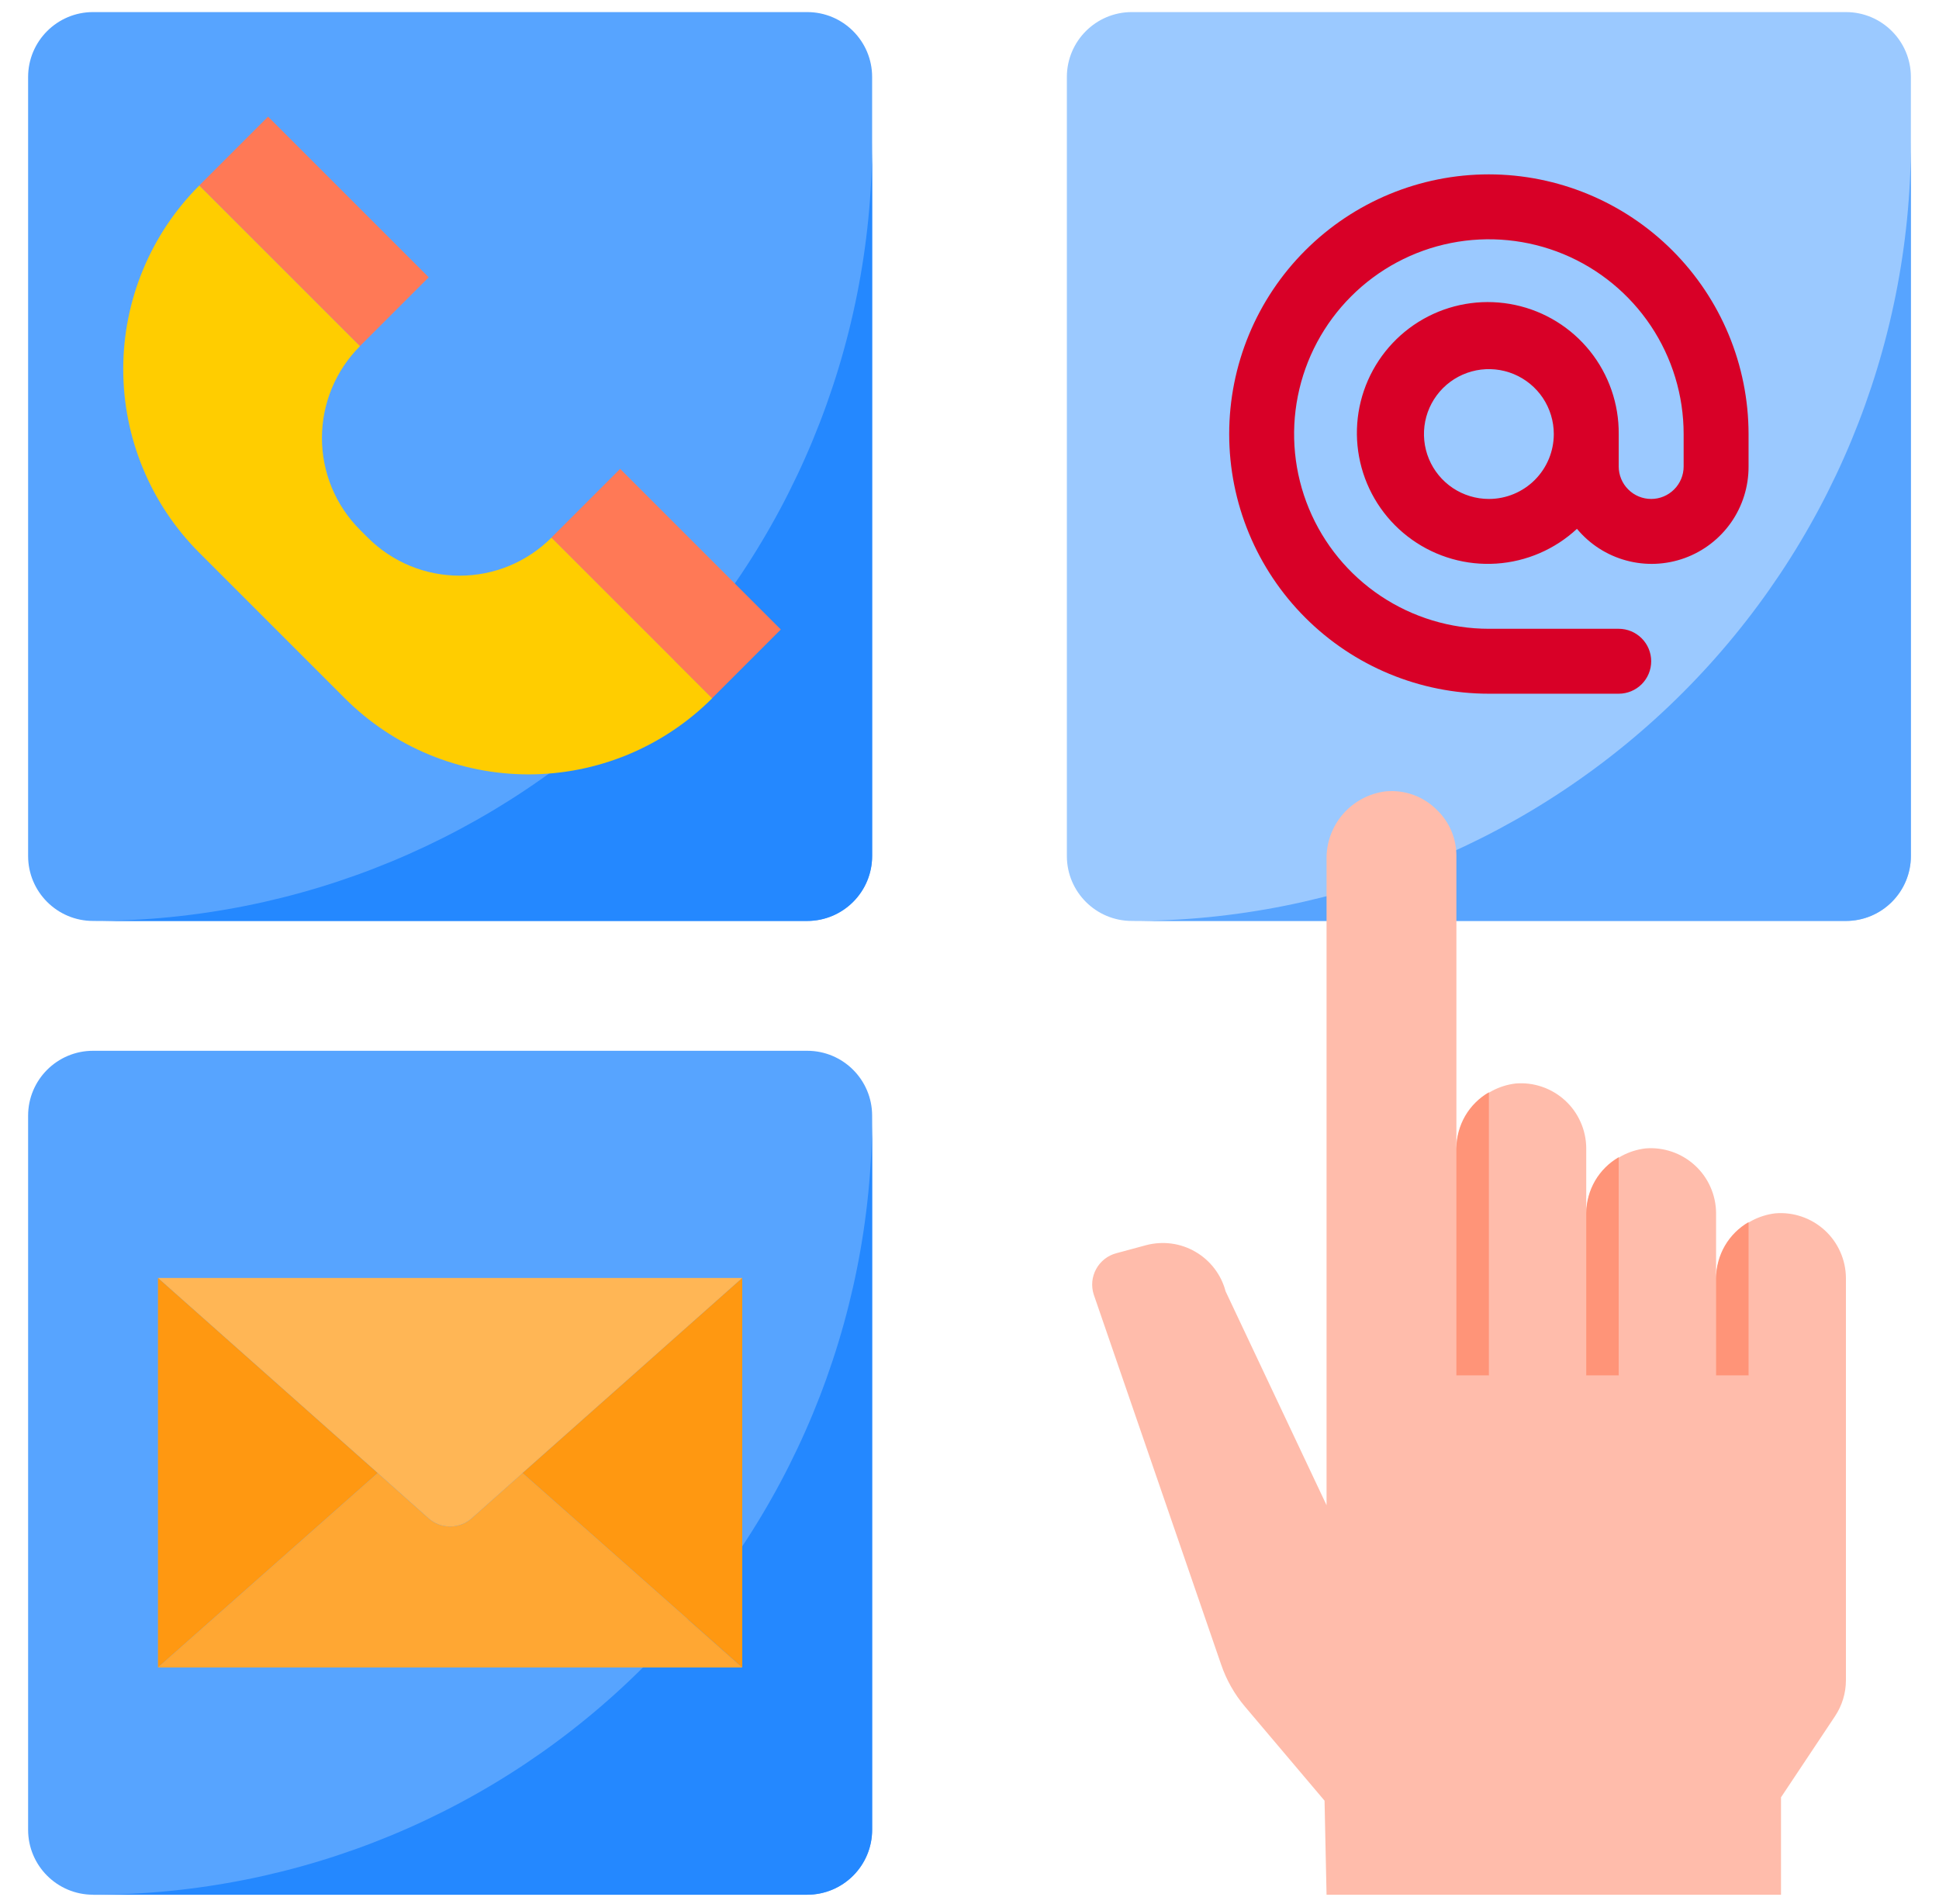 <svg width="56" height="55" viewBox="0 0 56 55" fill="none" xmlns="http://www.w3.org/2000/svg">
<path d="M53.312 0.349H32.688C31.652 0.349 30.812 1.188 30.812 2.224V24.724C30.812 25.759 31.652 26.599 32.688 26.599H53.312C54.348 26.599 55.188 25.759 55.188 24.724V2.224C55.188 1.188 54.348 0.349 53.312 0.349Z" fill="#9BC9FF"/>
<path d="M23.312 0.349H2.688C1.652 0.349 0.812 1.188 0.812 2.224V24.724C0.812 25.759 1.652 26.599 2.688 26.599H23.312C24.348 26.599 25.188 25.759 25.188 24.724V2.224C25.188 1.188 24.348 0.349 23.312 0.349Z" fill="#57A4FF"/>
<path d="M5.754 5.358L7.742 3.369L12.382 8.009L10.394 9.997L5.754 5.358Z" fill="#FF7956"/>
<path d="M23.312 30.349H2.688C1.652 30.349 0.812 31.188 0.812 32.224V52.849C0.812 53.884 1.652 54.724 2.688 54.724H23.312C24.348 54.724 25.188 53.884 25.188 52.849V32.224C25.188 31.188 24.348 30.349 23.312 30.349Z" fill="#57A4FF"/>
<path d="M10.908 42.545L12.373 43.849C12.545 44.004 12.768 44.089 13 44.089C13.232 44.089 13.455 44.004 13.627 43.849L15.092 42.547L15.081 42.536L15.092 42.545L21.438 36.911H4.562L10.908 42.545Z" fill="#FFB655"/>
<path d="M4.562 36.911V48.161L10.908 42.545L4.562 36.911Z" fill="#FF9811"/>
<path d="M2.688 26.599H23.312C23.81 26.599 24.287 26.401 24.638 26.049C24.99 25.698 25.188 25.221 25.188 24.724V4.099C25.188 10.066 22.817 15.789 18.597 20.009C14.378 24.228 8.655 26.599 2.688 26.599Z" fill="#2488FF"/>
<path d="M15.922 15.53L17.91 13.542L22.55 18.181L20.562 20.17L15.922 15.53Z" fill="#FF7956"/>
<path d="M10.623 15.529L10.396 15.302C10.048 14.954 9.772 14.54 9.583 14.085C9.395 13.63 9.298 13.143 9.298 12.65C9.298 12.158 9.395 11.67 9.583 11.215C9.772 10.76 10.048 10.347 10.396 9.998L5.755 5.358C5.059 6.054 4.506 6.881 4.13 7.791C3.753 8.701 3.559 9.676 3.559 10.661C3.559 11.646 3.753 12.621 4.13 13.531C4.506 14.441 5.059 15.268 5.755 15.964L9.96 20.169C10.657 20.866 11.483 21.418 12.393 21.795C13.303 22.172 14.279 22.366 15.264 22.366C16.248 22.366 17.224 22.172 18.134 21.795C19.044 21.418 19.87 20.866 20.567 20.169L15.926 15.529C15.578 15.877 15.165 16.153 14.71 16.342C14.255 16.53 13.767 16.627 13.275 16.627C12.782 16.627 12.294 16.53 11.839 16.342C11.385 16.153 10.971 15.877 10.623 15.529Z" fill="#FFCD00"/>
<path d="M2.688 54.724H23.312C23.81 54.724 24.287 54.526 24.638 54.175C24.99 53.823 25.188 53.346 25.188 52.849V32.224C25.188 38.191 22.817 43.914 18.597 48.133C14.378 52.353 8.655 54.724 2.688 54.724Z" fill="#2488FF"/>
<path d="M21.437 48.161V36.911L15.092 42.545L21.437 48.161Z" fill="#FF9811"/>
<path d="M13.627 43.849C13.455 44.004 13.232 44.089 13 44.089C12.768 44.089 12.545 44.004 12.373 43.849L10.908 42.545L4.562 48.161H21.438L15.092 42.545L13.627 43.849Z" fill="#FFA733"/>
<path d="M32.688 26.599H53.312C53.81 26.599 54.287 26.401 54.638 26.049C54.99 25.698 55.188 25.221 55.188 24.724V4.099C55.188 10.066 52.817 15.789 48.597 20.009C44.378 24.228 38.655 26.599 32.688 26.599Z" fill="#57A4FF"/>
<path d="M41.509 23.402C41.317 23.206 41.084 23.055 40.827 22.961C40.569 22.866 40.294 22.831 40.021 22.856C39.542 22.915 39.102 23.149 38.786 23.513C38.471 23.878 38.301 24.347 38.312 24.829V43.474L35.396 37.296C35.333 37.057 35.224 36.834 35.074 36.638C34.924 36.442 34.737 36.277 34.524 36.154C34.311 36.03 34.075 35.949 33.831 35.917C33.586 35.885 33.338 35.901 33.099 35.964L32.237 36.197C32.114 36.23 32 36.287 31.901 36.365C31.801 36.444 31.718 36.542 31.658 36.653C31.597 36.764 31.559 36.886 31.547 37.012C31.535 37.139 31.549 37.266 31.587 37.386L35.271 48.086C35.422 48.526 35.654 48.934 35.954 49.289L38.254 52.008L38.312 54.724H51.437V51.911L52.997 49.568C53.202 49.26 53.311 48.9 53.312 48.531V36.911C53.31 36.651 53.255 36.395 53.149 36.158C53.044 35.92 52.891 35.707 52.699 35.532C52.507 35.357 52.282 35.223 52.036 35.139C51.79 35.055 51.53 35.022 51.271 35.044C50.792 35.102 50.352 35.336 50.036 35.701C49.721 36.065 49.551 36.534 49.562 37.016V35.036C49.56 34.776 49.505 34.52 49.399 34.283C49.294 34.045 49.141 33.832 48.949 33.657C48.757 33.482 48.532 33.348 48.286 33.264C48.04 33.18 47.78 33.147 47.521 33.169C47.042 33.227 46.602 33.461 46.286 33.826C45.971 34.19 45.801 34.659 45.812 35.141V33.161C45.81 32.901 45.755 32.645 45.649 32.408C45.544 32.17 45.391 31.957 45.199 31.782C45.007 31.607 44.782 31.473 44.536 31.389C44.29 31.305 44.03 31.272 43.771 31.294C43.292 31.352 42.852 31.586 42.536 31.951C42.221 32.315 42.051 32.784 42.062 33.266V24.724C42.063 24.477 42.015 24.234 41.92 24.006C41.825 23.779 41.685 23.574 41.509 23.402Z" fill="#FFBCAB"/>
<path d="M42.062 33.161V39.724H43V31.548C42.717 31.711 42.481 31.946 42.316 32.229C42.152 32.513 42.064 32.834 42.062 33.161Z" fill="#FF9478"/>
<path d="M45.812 35.036V39.724H46.75V33.423C46.467 33.586 46.231 33.821 46.066 34.104C45.902 34.388 45.814 34.709 45.812 35.036Z" fill="#FF9478"/>
<path d="M49.562 36.911V39.724H50.5V35.298C50.217 35.461 49.981 35.696 49.816 35.979C49.652 36.263 49.564 36.584 49.562 36.911Z" fill="#FF9478"/>
<path d="M43 5.036C41.011 5.036 39.103 5.826 37.697 7.233C36.29 8.639 35.5 10.547 35.5 12.536C35.5 14.525 36.29 16.433 37.697 17.839C39.103 19.246 41.011 20.036 43 20.036H46.75C46.999 20.036 47.237 19.937 47.413 19.762C47.589 19.586 47.688 19.347 47.688 19.099C47.688 18.85 47.589 18.611 47.413 18.436C47.237 18.26 46.999 18.161 46.75 18.161H43C41.888 18.161 40.8 17.831 39.875 17.213C38.95 16.595 38.229 15.717 37.803 14.689C37.377 13.661 37.266 12.53 37.483 11.439C37.7 10.348 38.236 9.345 39.023 8.559C39.809 7.772 40.812 7.236 41.903 7.019C42.994 6.802 44.125 6.914 45.153 7.339C46.18 7.765 47.059 8.486 47.677 9.411C48.295 10.336 48.625 11.424 48.625 12.536V13.474C48.625 13.722 48.526 13.961 48.35 14.136C48.175 14.312 47.936 14.411 47.688 14.411C47.439 14.411 47.2 14.312 47.025 14.136C46.849 13.961 46.75 13.722 46.75 13.474V12.536C46.757 11.666 46.464 10.82 45.92 10.141C45.376 9.462 44.614 8.991 43.763 8.809C42.912 8.626 42.024 8.742 41.249 9.138C40.474 9.534 39.86 10.185 39.509 10.981C39.158 11.778 39.093 12.671 39.324 13.51C39.555 14.349 40.069 15.082 40.778 15.586C41.487 16.091 42.349 16.335 43.217 16.278C44.085 16.221 44.907 15.866 45.544 15.274C45.913 15.718 46.409 16.037 46.966 16.188C47.523 16.34 48.113 16.315 48.656 16.118C49.198 15.921 49.666 15.561 49.997 15.088C50.327 14.614 50.502 14.051 50.5 13.474V12.536C50.498 10.548 49.707 8.641 48.301 7.235C46.895 5.829 44.988 5.038 43 5.036ZM43 14.411C42.629 14.411 42.267 14.301 41.958 14.095C41.65 13.889 41.41 13.596 41.268 13.254C41.126 12.911 41.089 12.534 41.161 12.17C41.233 11.807 41.412 11.473 41.674 11.21C41.936 10.948 42.27 10.77 42.634 10.697C42.998 10.625 43.375 10.662 43.718 10.804C44.06 10.946 44.353 11.186 44.559 11.494C44.765 11.803 44.875 12.165 44.875 12.536C44.875 13.033 44.678 13.51 44.326 13.862C43.974 14.214 43.497 14.411 43 14.411Z" fill="#D80027"/>
</svg>
